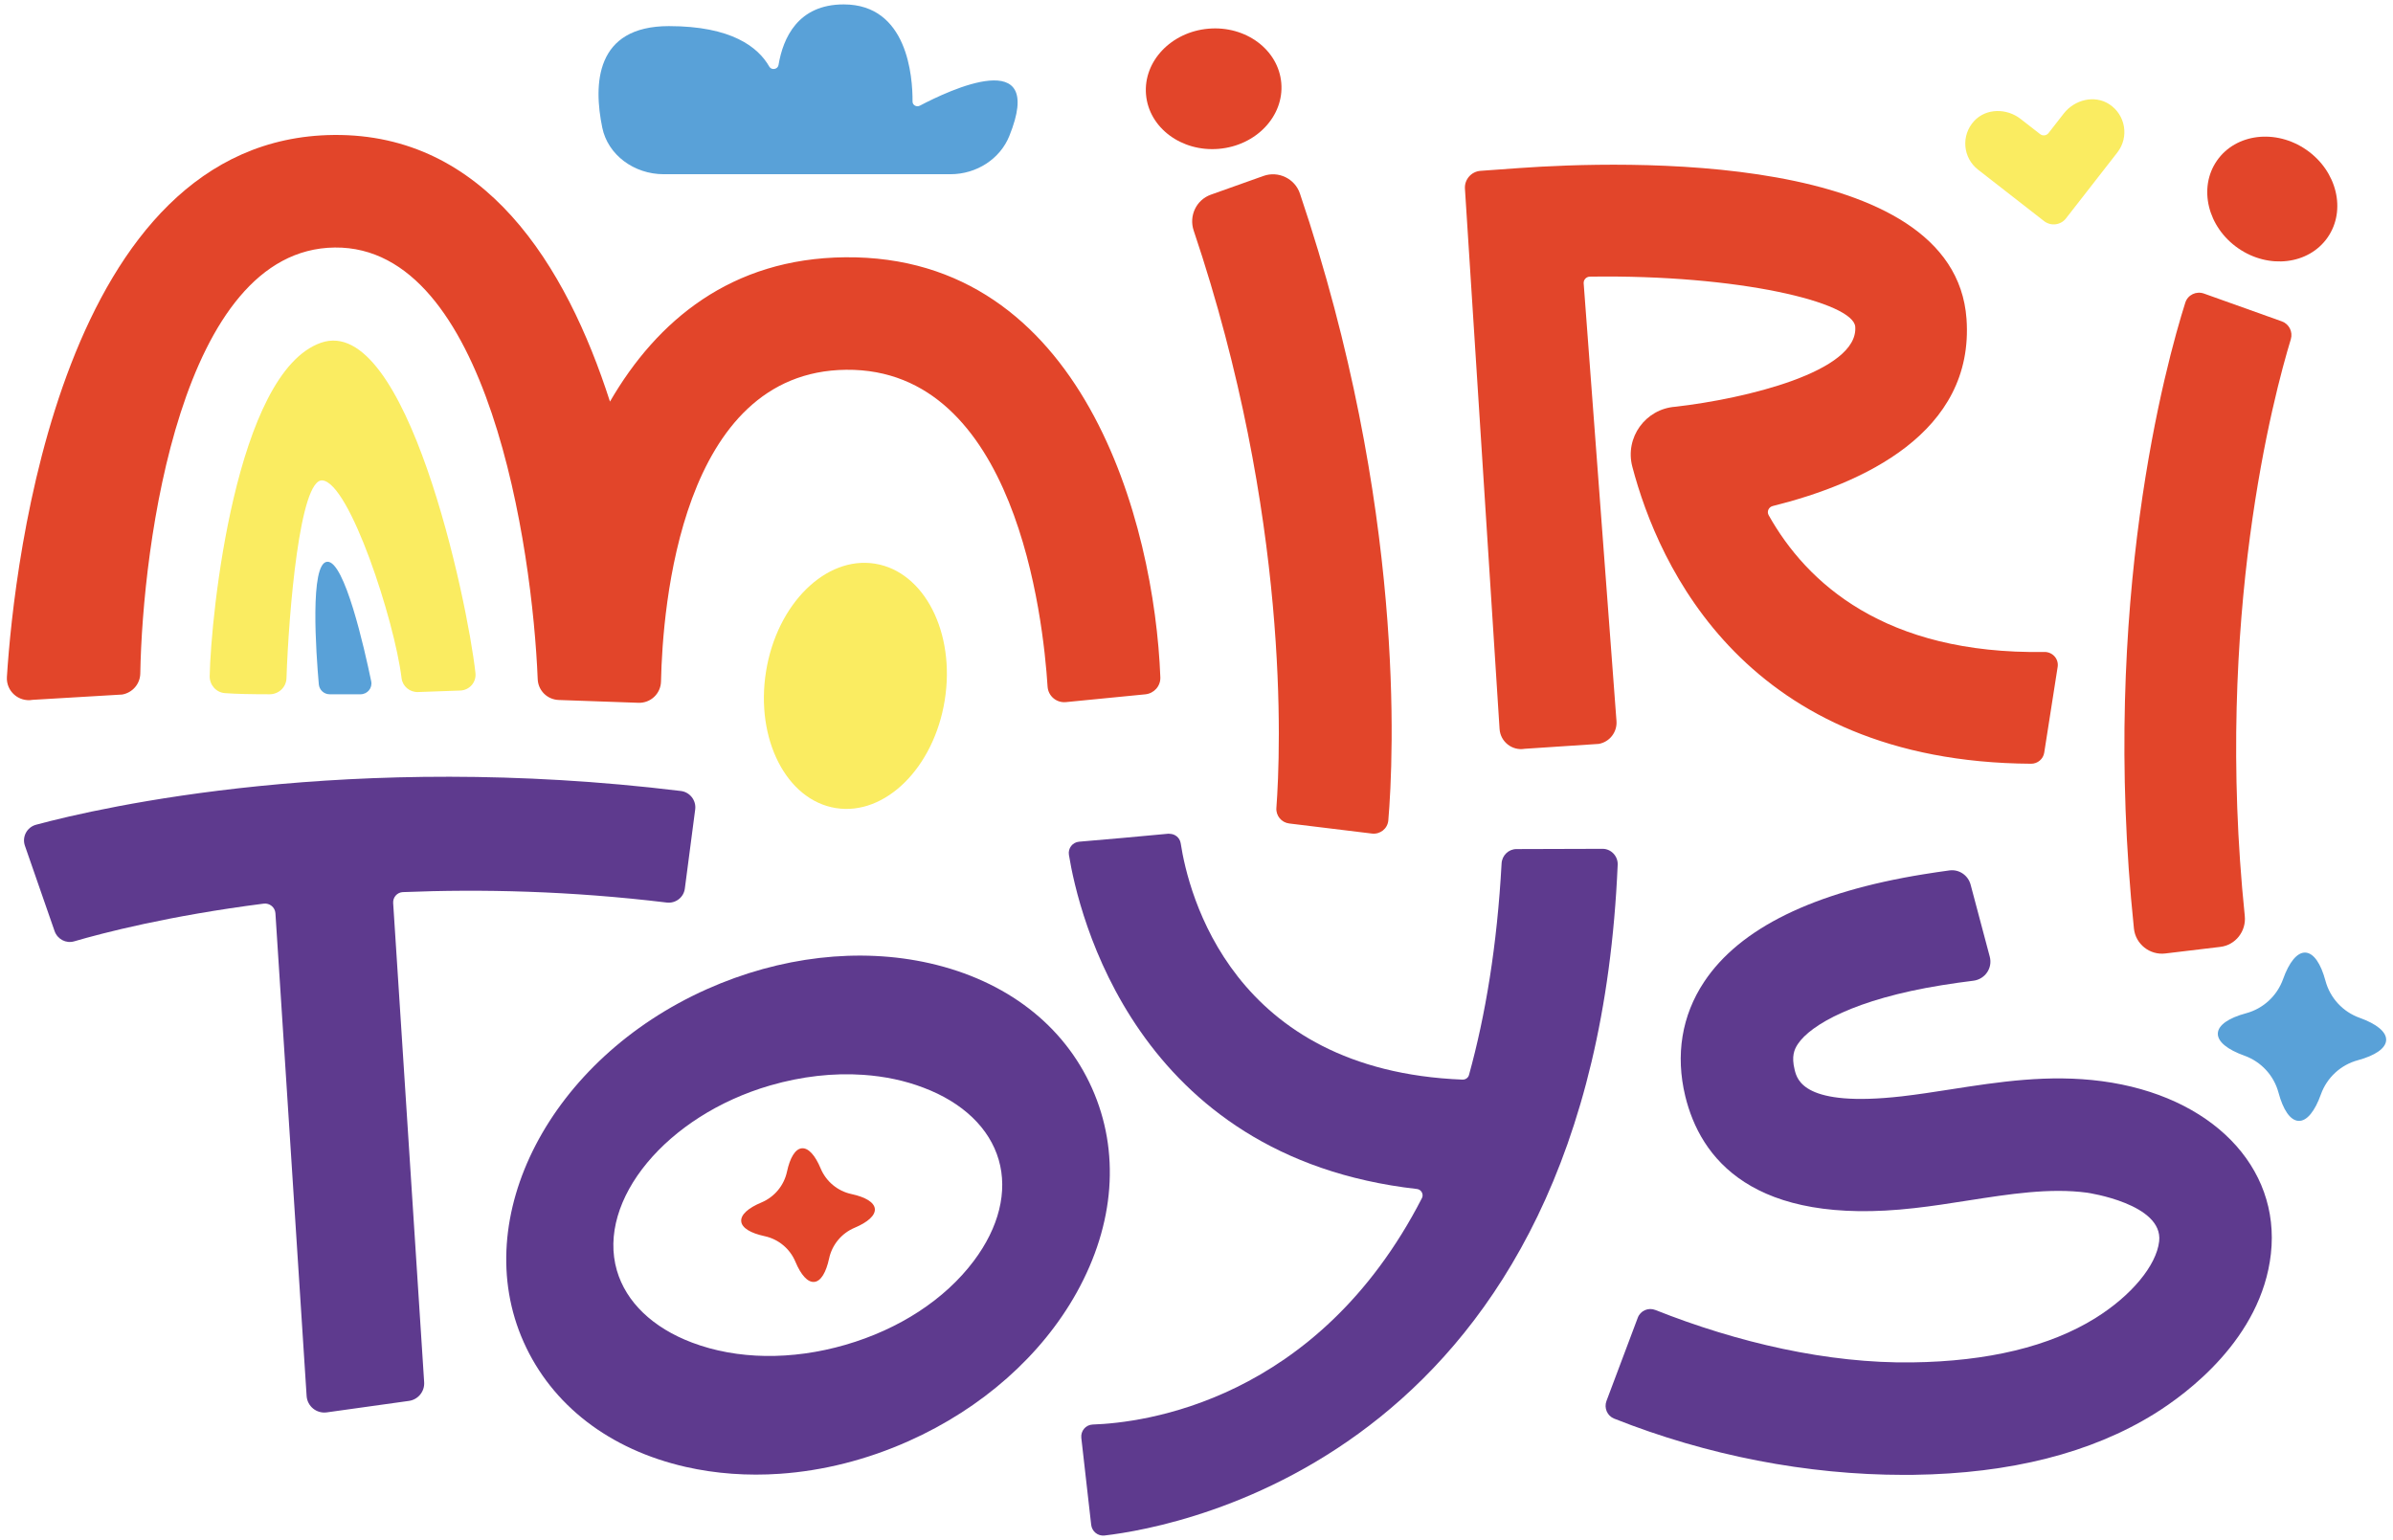 <?xml version="1.0" encoding="UTF-8"?> <!-- Generator: Adobe Illustrator 24.1.2, SVG Export Plug-In . SVG Version: 6.00 Build 0) --> <svg xmlns="http://www.w3.org/2000/svg" xmlns:xlink="http://www.w3.org/1999/xlink" id="Layer_1" x="0px" y="0px" viewBox="0 0 460.93 296.64" style="enable-background:new 0 0 460.93 296.64;" xml:space="preserve"> <style type="text/css"> .st0{fill:#5E3A8E;} .st1{fill:#E2452A;} .st2{fill:#FAEC61;} .st3{fill:#59A1D8;} .st4{fill:#FFFFFF;} .st5{fill:#020203;} </style> <g> <g> <g> <g> <path class="st0" d="M150.2,283.9c-6.19,0.43-12.3-0.01-18.1-1.32c-14.71-3.35-25.81-11.9-31.24-24.07 c-10.71-24,5.12-54.49,35.31-67.97c14.11-6.3,29.35-8.06,42.93-4.98c14.71,3.35,25.81,11.9,31.24,24.07 c5.43,12.17,4.39,26.14-2.94,39.33c-6.77,12.17-18.26,22.34-32.37,28.64C166.95,281.21,158.5,283.33,150.2,283.9z M166.29,207.05c-5.76-0.4-11.86,0.28-17.93,2.04c-19.94,5.78-33.46,22.1-29.54,35.64c1.77,6.1,6.91,11.04,14.49,13.9 c8.67,3.28,19.16,3.43,29.52,0.43c10.37-3,19.15-8.73,24.72-16.14c4.87-6.47,6.59-13.4,4.82-19.5 c-1.77-6.1-6.91-11.04-14.5-13.9C174.29,208.15,170.38,207.33,166.29,207.05z"></path> </g> </g> </g> <path class="st0" d="M225.3,160.62c-0.08,0-0.16-0.03-0.24-0.02l-8.69,0.8l-8.52,0.74c-1.27,0.11-2.16,1.27-1.96,2.53 c1.8,11.11,12.65,58.23,67.04,64.37c0.83,0.09,1.34,1.01,0.96,1.75c-20.22,39.34-53.87,43.3-63.41,43.62 c-1.36,0.05-2.35,1.24-2.2,2.59l1.9,16.73c0.15,1.28,1.28,2.2,2.56,2.06c14.62-1.69,94.01-16.08,98.85-129.18 c0.09-1.67-1.26-3.11-2.93-3.1l-16.56,0.05c-1.54,0-2.79,1.24-2.87,2.77c-0.86,15.8-3.1,29.23-6.28,40.75 c-0.15,0.55-0.68,0.91-1.25,0.89c-44.44-1.76-52.81-35.91-54.28-45.54C227.24,161.36,226.34,160.64,225.3,160.62"></path> <path class="st0" d="M131.15,152.37c-63.73-7.77-111.56,3.09-124.2,6.5c-1.76,0.47-2.75,2.33-2.15,4.05l5.71,16.43 c0.55,1.57,2.2,2.45,3.79,1.98c5.37-1.57,18.22-4.93,36.5-7.26c1.13-0.14,2.17,0.7,2.25,1.83l6.01,93.01 c0.13,1.98,1.91,3.43,3.88,3.16l15.83-2.21c1.77-0.25,3.05-1.82,2.93-3.6l-5.97-92.3c-0.07-1.11,0.76-2.06,1.87-2.11 c15.11-0.61,32.22-0.24,50.82,2.01c1.7,0.21,3.27-0.98,3.49-2.68l2-15.28C134.12,154.18,132.88,152.58,131.15,152.37z"></path> <path class="st1" d="M162.75,49.56c-21.88,0.22-36.2,12.16-45.26,27.8C109.02,50.99,93.33,25.71,64.26,26 C11.91,26.54,2.73,108.26,1.33,130.4c-0.17,2.74,2.27,4.89,4.97,4.41l17.23-1.02c1.99-0.35,3.45-2.03,3.49-4.05 c0.44-24.79,7.77-81.76,37.47-82.06c29.54-0.3,38.05,57.77,39.08,83.14c0.09,2.21,1.84,3.94,4.06,4.02 c4.24,0.15,10.96,0.39,15.34,0.54c2.35,0.08,4.3-1.76,4.35-4.11c0.31-14.37,3.8-59.71,35.66-60.04 c32.66-0.33,37.96,47.82,38.8,61.03c0.12,1.82,1.71,3.16,3.52,2.99l15.29-1.5c1.68-0.16,2.97-1.58,2.91-3.27 C222.36,100.64,208.6,49.09,162.75,49.56z"></path> <g> <g> <path class="st1" d="M248.33,158.63l15.92,1.94c1.59,0.19,3.02-0.94,3.16-2.53c1.03-12.14,3.36-60.39-17.03-120.77 c-0.97-2.87-4.15-4.4-7.01-3.38l-10.14,3.61c-2.81,1-4.26,4.08-3.31,6.91c18.57,55.19,16.76,100.08,15.93,111.23 C245.74,157.14,246.84,158.45,248.33,158.63z"></path> </g> </g> <ellipse transform="matrix(0.996 -0.085 0.085 0.996 -0.617 19.846)" class="st1" cx="233.86" cy="17.2" rx="13.08" ry="11.62"></ellipse> <g> <g> <path class="st0" d="M404.86,208.27c-10.27-1.36-19.89,0.14-29.2,1.59c-3.13,0.49-6.24,0.97-9.35,1.33 c-18.85,2.14-20.16-3.16-20.64-5.15c-0.63-2.57-0.07-3.88,0.62-4.92c2.47-3.72,11.04-8.65,27.69-11.33 c2.08-0.34,4.11-0.62,6.12-0.87c2.25-0.28,3.74-2.44,3.16-4.63l-3.69-13.88c-0.48-1.8-2.22-2.99-4.07-2.74 c-1.64,0.22-3.3,0.47-4.98,0.74c-21.19,3.42-35.42,10.39-42.28,20.73c-4.3,6.47-5.55,14.08-3.63,22.02 c2.87,11.81,12.84,25.14,44.15,21.56c3.4-0.38,6.81-0.91,10.23-1.45c8.15-1.27,15.84-2.48,23.02-1.52 c0.15,0.02,14.69,2.15,13.88,9.36c-0.52,4.67-5.36,10.49-12.32,14.82c-8.77,5.45-20.64,8.32-35.26,8.51 c-16.24,0.23-33.64-3.81-49.45-10.09c-1.36-0.54-2.89,0.12-3.4,1.49l-6.03,16.04c-0.5,1.34,0.15,2.86,1.48,3.39 c17.91,7.11,37.13,10.84,55.87,10.84c0.6,0,1.21,0,1.81-0.01c18.63-0.25,34.24-4.21,46.41-11.77 c6.13-3.81,20.58-14.43,22.41-30.79C439.3,224.73,425.91,211.06,404.86,208.27z"></path> </g> </g> <g> <g> <path class="st2" d="M62.1,92.54c5.24,0.46,13.88,26.95,15.25,38.1c0.19,1.58,1.59,2.73,3.18,2.67c3.25-0.11,6.1-0.21,8.13-0.29 c1.78-0.07,3.11-1.6,2.92-3.37c-1.55-14.11-13.3-69.33-29.74-63.63c-16.46,5.71-21.23,52.5-21.45,64.22 c-0.03,1.7,1.24,3.16,2.94,3.28c2.08,0.16,5.11,0.22,8.6,0.22c1.75,0,3.19-1.34,3.25-3.08C55.62,117.89,57.75,92.16,62.1,92.54z"></path> </g> </g> <path class="st3" d="M63.5,133.74c-1.09,0-1.99-0.83-2.09-1.91c-0.52-5.9-1.79-23.44,1.63-23.62c3.32-0.18,7.12,16.57,8.46,23.03 c0.27,1.3-0.73,2.5-2.06,2.5H63.5z"></path> <ellipse transform="matrix(0.158 -0.987 0.987 0.158 8.365 273.941)" class="st2" cx="164.83" cy="132.07" rx="23.85" ry="17.44"></ellipse> <path class="st1" d="M168.51,232.87c-0.12-1.28-1.84-2.28-4.48-2.85c-2.68-0.57-4.9-2.41-5.96-4.94c-1.04-2.49-2.34-4-3.63-3.88 c-1.28,0.12-2.28,1.84-2.85,4.48c-0.57,2.68-2.41,4.9-4.94,5.96c-2.49,1.04-4,2.34-3.88,3.63s1.84,2.28,4.48,2.85 c2.68,0.57,4.9,2.41,5.96,4.94c1.04,2.49,2.34,4,3.63,3.88c1.28-0.12,2.28-1.84,2.85-4.48c0.57-2.68,2.41-4.9,4.94-5.96 C167.12,235.45,168.62,234.15,168.51,232.87z"></path> <path class="st3" d="M128.84,5.03c12.06,0,17.19,4.03,19.34,7.81c0.42,0.74,1.63,0.53,1.77-0.3c0.88-5.26,3.76-11.69,12.56-11.69 c12.32,0,13.29,13.93,13.26,18.72c0,0.69,0.78,1.12,1.42,0.78c5.54-2.92,24.37-11.87,17.22,5.85c-1.78,4.41-6.29,7.36-11.35,7.36 l-55.22,0c-5.72,0-10.75-3.72-11.83-8.95C114.28,16.24,114.62,5.03,128.84,5.03z"></path> <path class="st1" d="M393.77,125.59c-30.76,0.49-45.79-13.32-53.1-26.35c-0.39-0.7,0-1.56,0.78-1.76 c17.17-4.27,38.9-14.03,37.33-36.06c-2.32-32.49-66.49-30.45-86.1-29.05l-7.51,0.54c-1.77,0.13-3.11,1.66-3,3.43l6.67,104.08 c0.16,2.47,2.43,4.25,4.86,3.82l14.24-0.94c2.1-0.37,3.58-2.28,3.42-4.4l-6.32-84.32c-0.05-0.69,0.5-1.28,1.19-1.29 c28.7-0.43,50.79,4.96,51.12,9.66c0.62,8.63-21.15,13.86-34.64,15.4c-5.77,0.41-9.77,5.95-8.3,11.54 c5.02,19.11,21.89,56.9,76.81,57.23c1.25,0.01,2.34-0.9,2.53-2.13c0.64-4.16,1.9-12.2,2.59-16.54 C396.57,126.9,395.33,125.56,393.77,125.59z"></path> <g> <path class="st1" d="M439.5,61.9l-14.98-5.35c-1.49-0.53-3.13,0.25-3.6,1.76c-3.65,11.52-16.44,57.69-9.89,120.56 c0.31,2.99,3.05,5.16,6.04,4.8l10.6-1.27c2.94-0.35,5.01-3.02,4.71-5.96c-5.92-57.45,5.64-100.49,8.87-111.09 C441.68,63.91,440.91,62.4,439.5,61.9z"></path> </g> <g> <g> <ellipse transform="matrix(0.57 -0.822 0.822 0.57 156.456 376.187)" class="st1" cx="437.75" cy="38.57" rx="11.53" ry="12.97"></ellipse> </g> </g> <path class="st3" d="M459.61,200.36c0.07-1.62-1.91-3.15-5.1-4.29c-3.24-1.16-5.7-3.82-6.59-7.14c-0.88-3.28-2.25-5.36-3.87-5.43 c-1.62-0.07-3.15,1.91-4.29,5.1c-1.16,3.24-3.82,5.7-7.14,6.59c-3.28,0.88-5.36,2.25-5.43,3.87c-0.07,1.62,1.91,3.15,5.1,4.29 c3.24,1.16,5.7,3.82,6.59,7.14c0.88,3.28,2.25,5.36,3.87,5.43c1.62,0.07,3.15-1.91,4.29-5.1c1.16-3.24,3.82-5.7,7.14-6.59 C457.45,203.34,459.54,201.97,459.61,200.36z"></path> <path class="st2" d="M406.27,20.07c-2.84-1.84-6.68-0.87-8.76,1.8l-2.93,3.76c-0.39,0.51-1.12,0.6-1.63,0.2l-3.76-2.93 c-2.67-2.08-6.63-2.08-8.93,0.4c-2.58,2.78-2.19,7.1,0.74,9.38l12.72,9.91c1.31,1.02,3.2,0.79,4.22-0.52l9.91-12.72 C410.12,26.43,409.45,22.14,406.27,20.07z"></path> </g> </svg> 